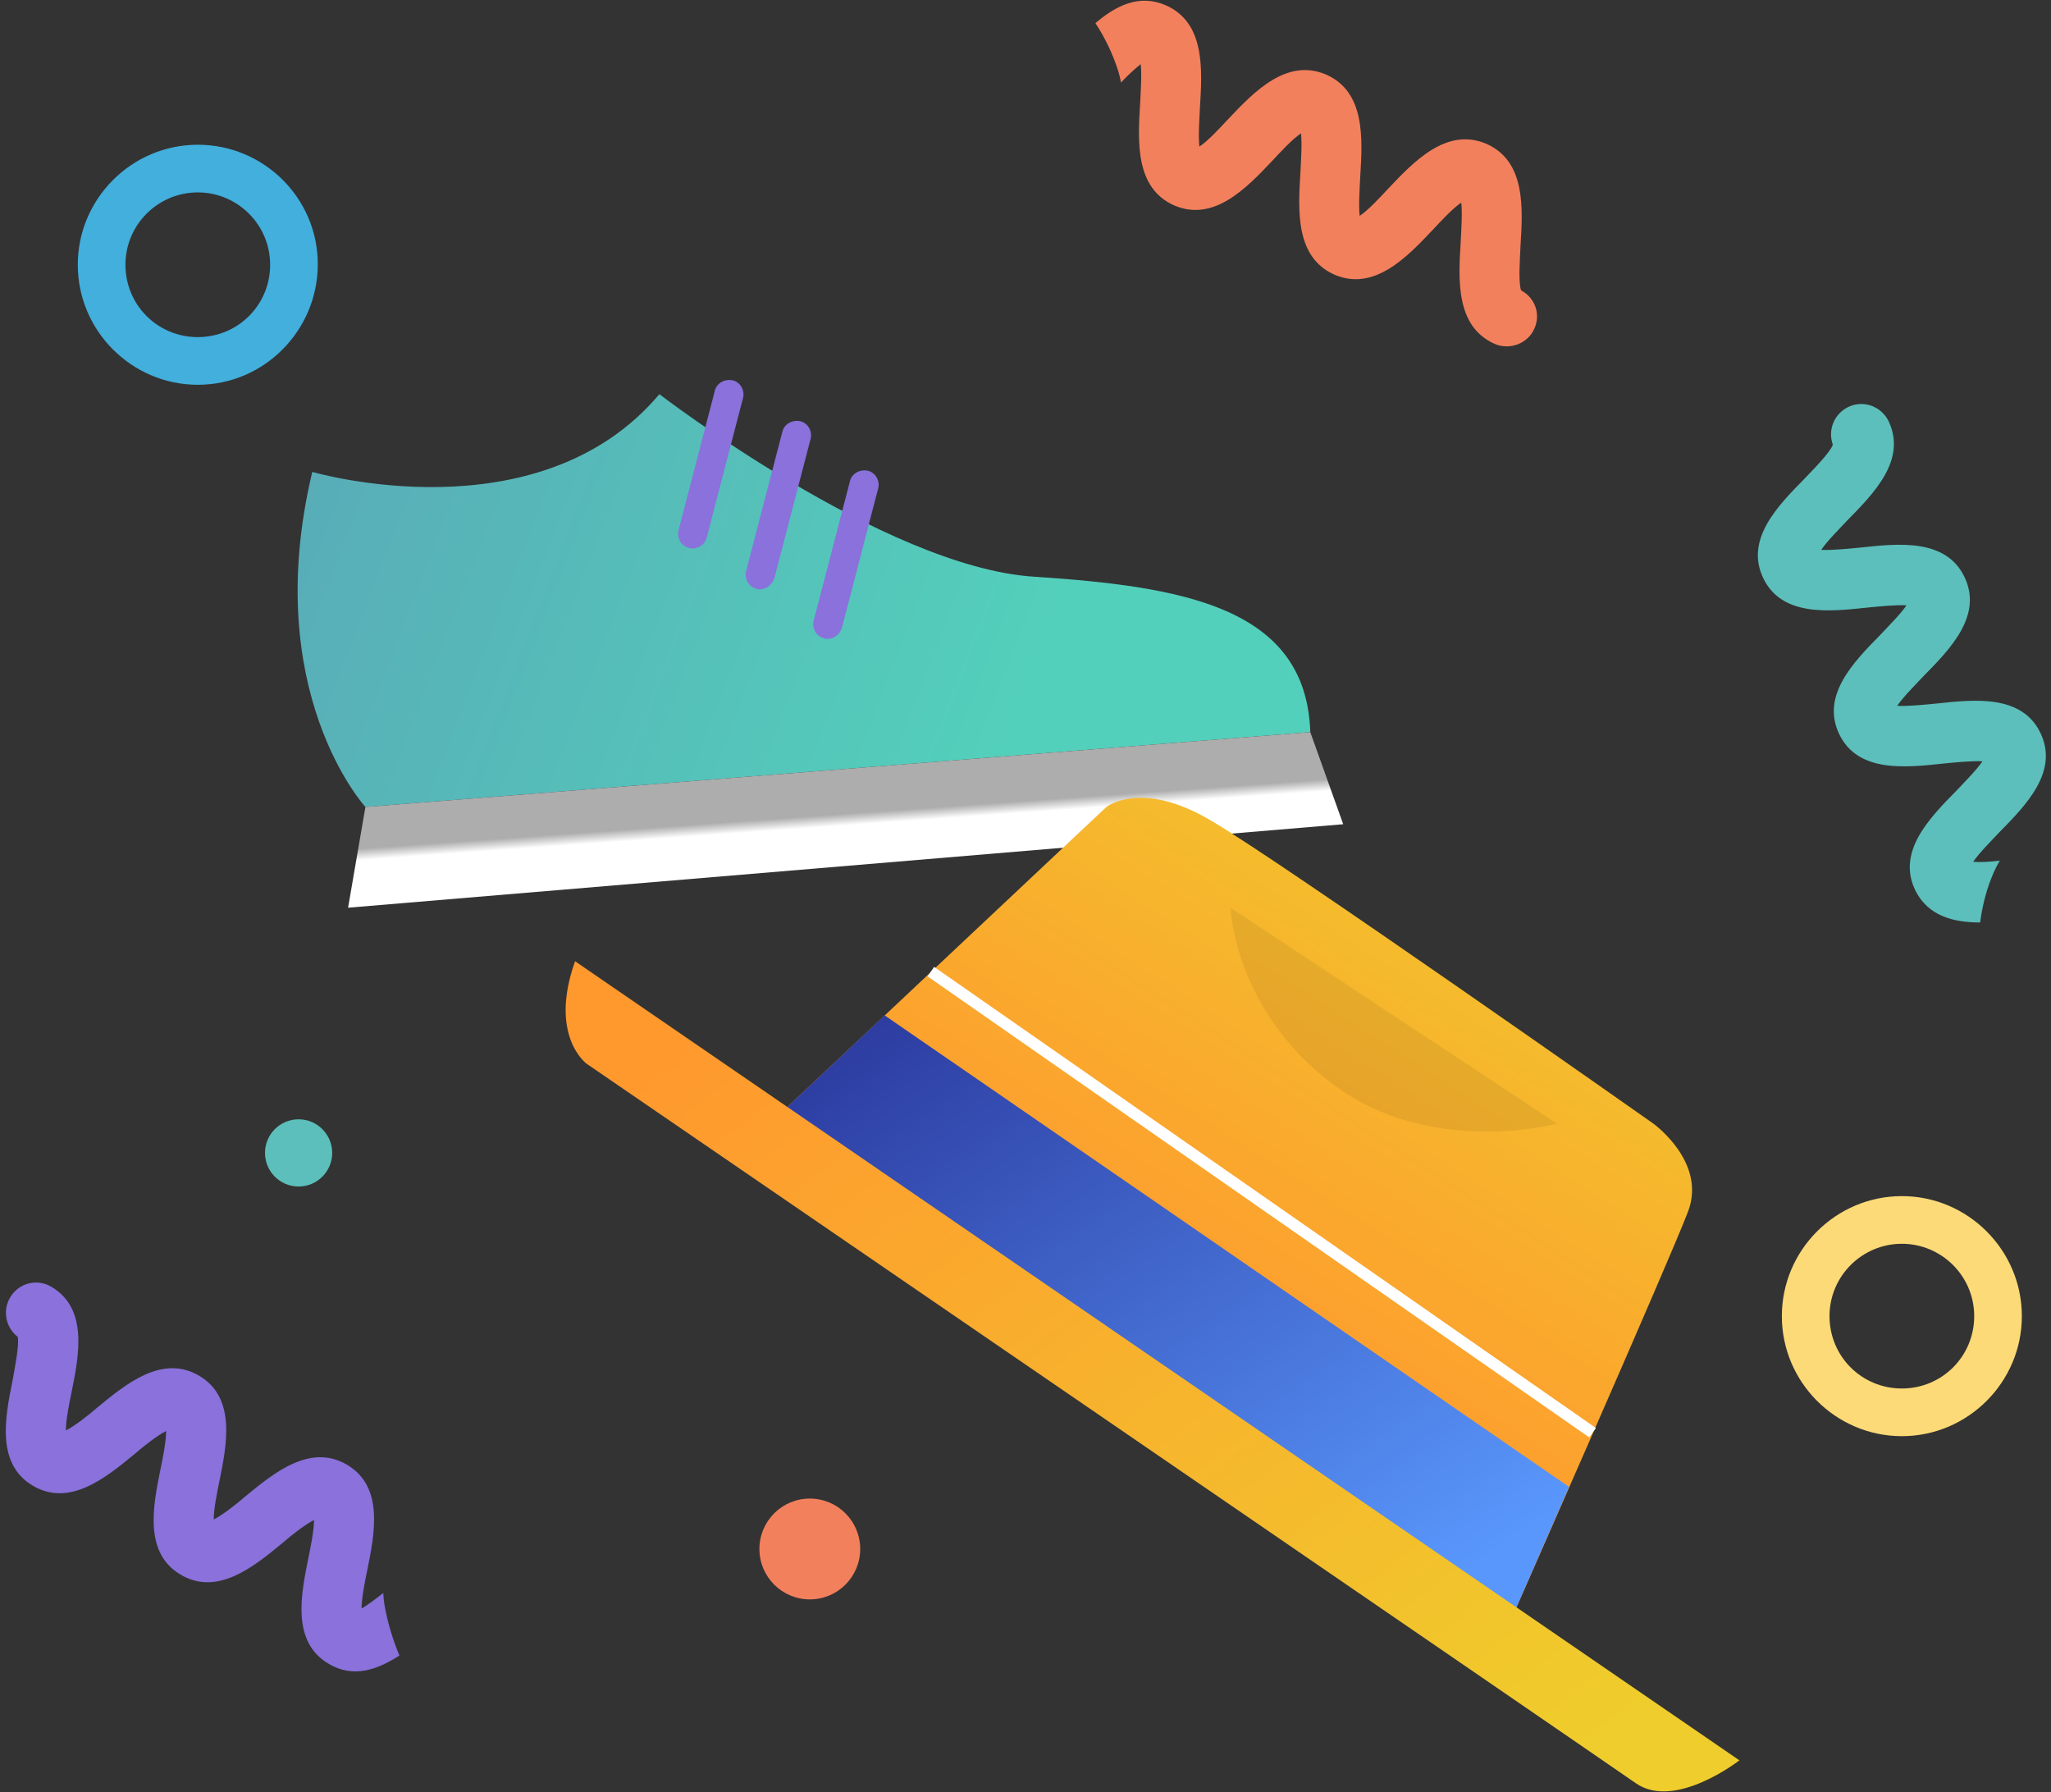 <?xml version="1.0" encoding="UTF-8"?>
<svg width="277px" height="242px" viewBox="0 0 277 242" version="1.1" xmlns="http://www.w3.org/2000/svg" xmlns:xlink="http://www.w3.org/1999/xlink">
    <rect x="0" y="0" width="277" height="242" fill="#333333" stroke="none"/>
    <title>FF950489-E1B3-45DD-B8CC-E3F1CFE0AA73</title>
    <defs>
        <linearGradient x1="75.55%" y1="58.219%" x2="-49.922%" y2="39.222%" id="linearGradient-1">
            <stop stop-color="#53D0BB" offset="0%"></stop>
            <stop stop-color="#5C95B5" offset="100%"></stop>
        </linearGradient>
        <linearGradient x1="50.798%" y1="52.792%" x2="48.476%" y2="47.077%" id="linearGradient-2">
            <stop stop-color="#FFFFFF" offset="0%"></stop>
            <stop stop-color="#ADADAD" offset="100%"></stop>
        </linearGradient>
        <linearGradient x1="87.281%" y1="0.402%" x2="40.323%" y2="65.506%" id="linearGradient-3">
            <stop stop-color="#EFCD2C" offset="0%"></stop>
            <stop stop-color="#FF992E" offset="100%"></stop>
        </linearGradient>
        <linearGradient x1="88.294%" y1="90.918%" x2="-6.36%" y2="-13.187%" id="linearGradient-4">
            <stop stop-color="#5997FC" offset="0%"></stop>
            <stop stop-color="#242A8F" offset="100%"></stop>
        </linearGradient>
        <linearGradient x1="90.658%" y1="88.819%" x2="8.735%" y2="13.394%" id="linearGradient-5">
            <stop stop-color="#EFCD2C" offset="0%"></stop>
            <stop stop-color="#FF992E" offset="100%"></stop>
        </linearGradient>
    </defs>
    <g id="Page-1" stroke="none" stroke-width="1" fill="none" fill-rule="evenodd">
        <g id="VB-Product-Page" transform="translate(-229, -5915)" fill-rule="nonzero">
            <g id="graphic_consumer_goods" transform="translate(229.781, 5915.096)">
                <path d="M51.148,216.642 C51.07,216.099 50.993,215.556 50.993,215.013 C49.987,215.789 48.903,216.642 48.052,217.107 C48.052,215.711 48.516,213.385 48.826,211.912 C49.832,206.948 51.07,200.667 46.117,197.72 C41.163,194.773 36.287,198.728 32.34,201.985 C31.179,202.993 29.321,204.467 28.083,205.087 C28.083,203.691 28.547,201.365 28.857,199.892 C29.863,194.929 31.101,188.647 26.148,185.7 C21.194,182.753 16.318,186.708 12.371,189.965 C11.21,190.974 9.353,192.447 8.114,193.067 C8.114,191.671 8.579,189.345 8.888,187.872 C9.894,182.909 11.133,176.627 6.179,173.68 C4.244,172.517 1.767,173.138 0.607,175.076 C-0.477,176.86 -0.013,179.186 1.613,180.427 C1.845,181.513 1.226,184.537 0.916,186.321 C-0.09,191.284 -1.328,197.565 3.625,200.512 C8.579,203.459 13.455,199.504 17.402,196.247 C18.563,195.239 20.42,193.765 21.659,193.145 C21.659,194.541 21.194,196.867 20.885,198.341 C19.879,203.304 18.64,209.585 23.594,212.532 C28.547,215.479 33.423,211.524 37.371,208.267 C38.532,207.259 40.389,205.785 41.628,205.165 C41.628,206.561 41.163,208.887 40.854,210.361 C39.847,215.324 38.609,221.605 43.563,224.552 C46.891,226.568 50.141,225.405 53.16,223.466 C52.231,221.217 51.535,218.891 51.148,216.642 Z" id="Path" fill="#8A71DB"></path>
                <path d="M268.529,117.607 C268.764,117.139 268.999,116.593 269.312,116.125 C268.059,116.281 266.649,116.359 265.709,116.281 C266.492,115.111 268.137,113.472 269.234,112.302 C272.836,108.635 277.301,104.111 274.794,98.884 C272.288,93.657 265.866,94.359 260.775,94.905 C259.208,95.061 256.859,95.295 255.449,95.217 C256.232,94.047 257.877,92.408 258.973,91.238 C262.576,87.572 267.041,83.047 264.534,77.82 C262.028,72.593 255.606,73.295 250.515,73.841 C248.948,73.997 246.599,74.231 245.189,74.153 C245.972,72.983 247.617,71.345 248.713,70.174 C252.316,66.508 256.78,61.983 254.274,56.756 C253.256,54.728 250.828,53.87 248.792,54.884 C246.912,55.82 246.051,58.004 246.755,59.955 C246.364,61.047 244.171,63.231 242.918,64.557 C239.315,68.224 234.851,72.749 237.357,77.976 C239.863,83.203 246.285,82.501 251.376,81.955 C252.943,81.799 255.292,81.565 256.702,81.643 C255.919,82.813 254.274,84.451 253.178,85.621 C249.575,89.288 245.111,93.813 247.617,99.04 C250.123,104.267 256.546,103.564 261.636,103.018 C263.203,102.862 265.552,102.628 266.962,102.706 C266.179,103.876 264.534,105.515 263.438,106.685 C259.835,110.352 255.371,114.876 257.877,120.103 C259.6,123.614 263.046,124.472 266.649,124.472 C266.962,122.054 267.589,119.713 268.529,117.607 Z" id="Path" fill="#5CBFBB"></path>
                <path d="M150.221,9.419 C150.378,9.965 150.535,10.51 150.613,11.056 C151.476,10.121 152.496,9.185 153.28,8.562 C153.437,9.965 153.28,12.303 153.202,13.861 C152.888,19.005 152.496,25.317 157.829,27.655 C163.162,29.915 167.554,25.317 171.084,21.577 C172.182,20.408 173.75,18.693 174.927,17.914 C175.084,19.317 174.927,21.655 174.848,23.213 C174.535,28.357 174.143,34.669 179.476,37.007 C184.809,39.267 189.201,34.669 192.731,30.929 C193.829,29.76 195.397,28.045 196.574,27.266 C196.73,28.669 196.574,31.007 196.495,32.565 C196.181,37.709 195.789,44.021 201.123,46.359 C203.162,47.216 205.593,46.281 206.456,44.255 C207.319,42.307 206.534,40.125 204.652,39.112 C204.26,38.02 204.495,34.981 204.574,33.111 C204.887,27.967 205.279,21.655 199.946,19.317 C194.613,17.057 190.221,21.655 186.691,25.395 C185.593,26.564 184.025,28.279 182.848,29.058 C182.691,27.655 182.848,25.317 182.927,23.759 C183.24,18.615 183.633,12.303 178.299,9.965 C172.966,7.705 168.574,12.303 165.045,16.043 C163.947,17.212 162.378,18.927 161.201,19.706 C161.045,18.304 161.201,15.966 161.28,14.407 C161.594,9.263 161.986,2.951 156.653,0.613 C153.045,-0.946 149.907,0.691 147.162,3.029 C148.496,5.055 149.515,7.237 150.221,9.419 Z" id="Path" fill="#F3805D"></path>
                <path d="M25.932,51.863 C17.014,51.863 9.724,44.574 9.724,35.656 C9.724,26.738 17.014,19.449 25.932,19.449 C34.85,19.449 42.139,26.661 42.139,35.579 C42.139,44.496 34.927,51.863 25.932,51.863 Z M25.932,25.885 C20.581,25.885 16.161,30.228 16.161,35.656 C16.161,41.084 20.503,45.427 25.932,45.427 C31.36,45.427 35.703,41.084 35.703,35.656 C35.703,30.228 31.282,25.885 25.932,25.885 Z" id="Shape" fill="#42AFDD"></path>
                <path d="M256.076,193.84 C247.158,193.84 239.868,186.55 239.868,177.632 C239.868,168.714 247.158,161.425 256.076,161.425 C264.993,161.425 272.283,168.714 272.283,177.632 C272.283,186.55 264.993,193.84 256.076,193.84 Z M256.076,167.861 C250.725,167.861 246.305,172.204 246.305,177.632 C246.305,183.06 250.647,187.403 256.076,187.403 C261.504,187.403 265.847,183.06 265.847,177.632 C265.847,172.204 261.426,167.861 256.076,167.861 Z" id="Shape" fill="#FCDA77"></path>
                <circle id="Oval" fill="#F3805D" cx="108.589" cy="209.074" r="6.807"></circle>
                <circle id="Oval" fill="#5CBFBB" cx="39.546" cy="155.59" r="4.538"></circle>
                <g id="Group" transform="translate(38.898, 51.215)">
                    <path d="M2.496,12.412 C2.496,12.412 32.995,21.353 49.375,1.917 C49.375,1.917 79.718,25.24 99.92,26.562 C120.123,27.883 136.737,30.682 137.283,47.552 L9.672,57.659 C9.672,57.659 -4.602,42.11 2.496,12.412 Z" id="Path" fill="url(#linearGradient-1)"></path>
                    <polygon id="Path" fill="url(#linearGradient-2)" points="7.332 71.263 141.729 59.991 137.283 47.552 9.672 57.659"></polygon>
                    <g transform="translate(51.481, 0)" fill="#8A71DB" id="Path">
                        <path d="M2.34,22.752 C2.184,22.752 2.028,22.752 1.872,22.674 C0.858,22.441 0.234,21.353 0.468,20.342 L5.382,1.451 C5.616,0.44 6.708,-0.182 7.8,0.051 C8.814,0.285 9.438,1.373 9.204,2.384 L4.29,21.275 C4.056,22.208 3.198,22.752 2.34,22.752 Z"></path>
                        <path d="M11.466,28.272 C11.31,28.272 11.154,28.272 10.998,28.194 C9.984,27.961 9.36,26.873 9.594,25.862 L14.508,6.97 C14.742,5.96 15.834,5.338 16.926,5.571 C17.94,5.804 18.564,6.893 18.33,7.903 L13.416,26.795 C13.104,27.65 12.324,28.272 11.466,28.272 Z"></path>
                        <path d="M20.592,34.958 C20.436,34.958 20.28,34.958 20.124,34.88 C19.11,34.647 18.486,33.558 18.72,32.548 L23.635,13.656 C23.869,12.646 24.961,12.024 26.053,12.257 C27.067,12.49 27.691,13.579 27.457,14.589 L22.543,33.481 C22.23,34.414 21.45,34.958 20.592,34.958 Z"></path>
                    </g>
                    <path d="M183.616,100.417 C183.616,100.417 190.87,105.626 188.296,112.311 C185.722,119.075 164.35,167.509 164.35,167.509 L64.273,100.417 L109.748,57.659 C109.748,57.659 114.429,53.927 123.789,59.447 C133.149,64.889 183.616,100.417 183.616,100.417 Z" id="Path" fill="url(#linearGradient-3)"></path>
                    <path d="M126.519,71.263 L170.59,100.417 C170.59,100.417 153.429,105.081 140.169,94.975 C126.909,84.868 126.519,71.263 126.519,71.263 Z" id="Path" fill="#000000" opacity="0.07"></path>
                    <polygon id="Rectangle" fill="#FFFFFF" transform="translate(130.722, 111.027) rotate(-55.046) translate(-130.722, -111.027) " points="129.858 56.563 131.415 56.566 131.585 165.491 130.029 165.489"></polygon>
                    <polygon id="Path" fill="url(#linearGradient-4)" points="79.796 85.801 172.228 149.472 164.35 167.509 64.273 100.417"></polygon>
                    <path d="M37.987,78.493 L195.238,186.4 C195.238,186.4 186.58,193.164 181.276,189.51 C176.05,185.856 39.547,92.332 39.547,92.332 C39.547,92.332 34.399,88.6 37.987,78.493 Z" id="Path" fill="url(#linearGradient-5)"></path>
                </g>
            </g>
        </g>
    </g>
</svg>
